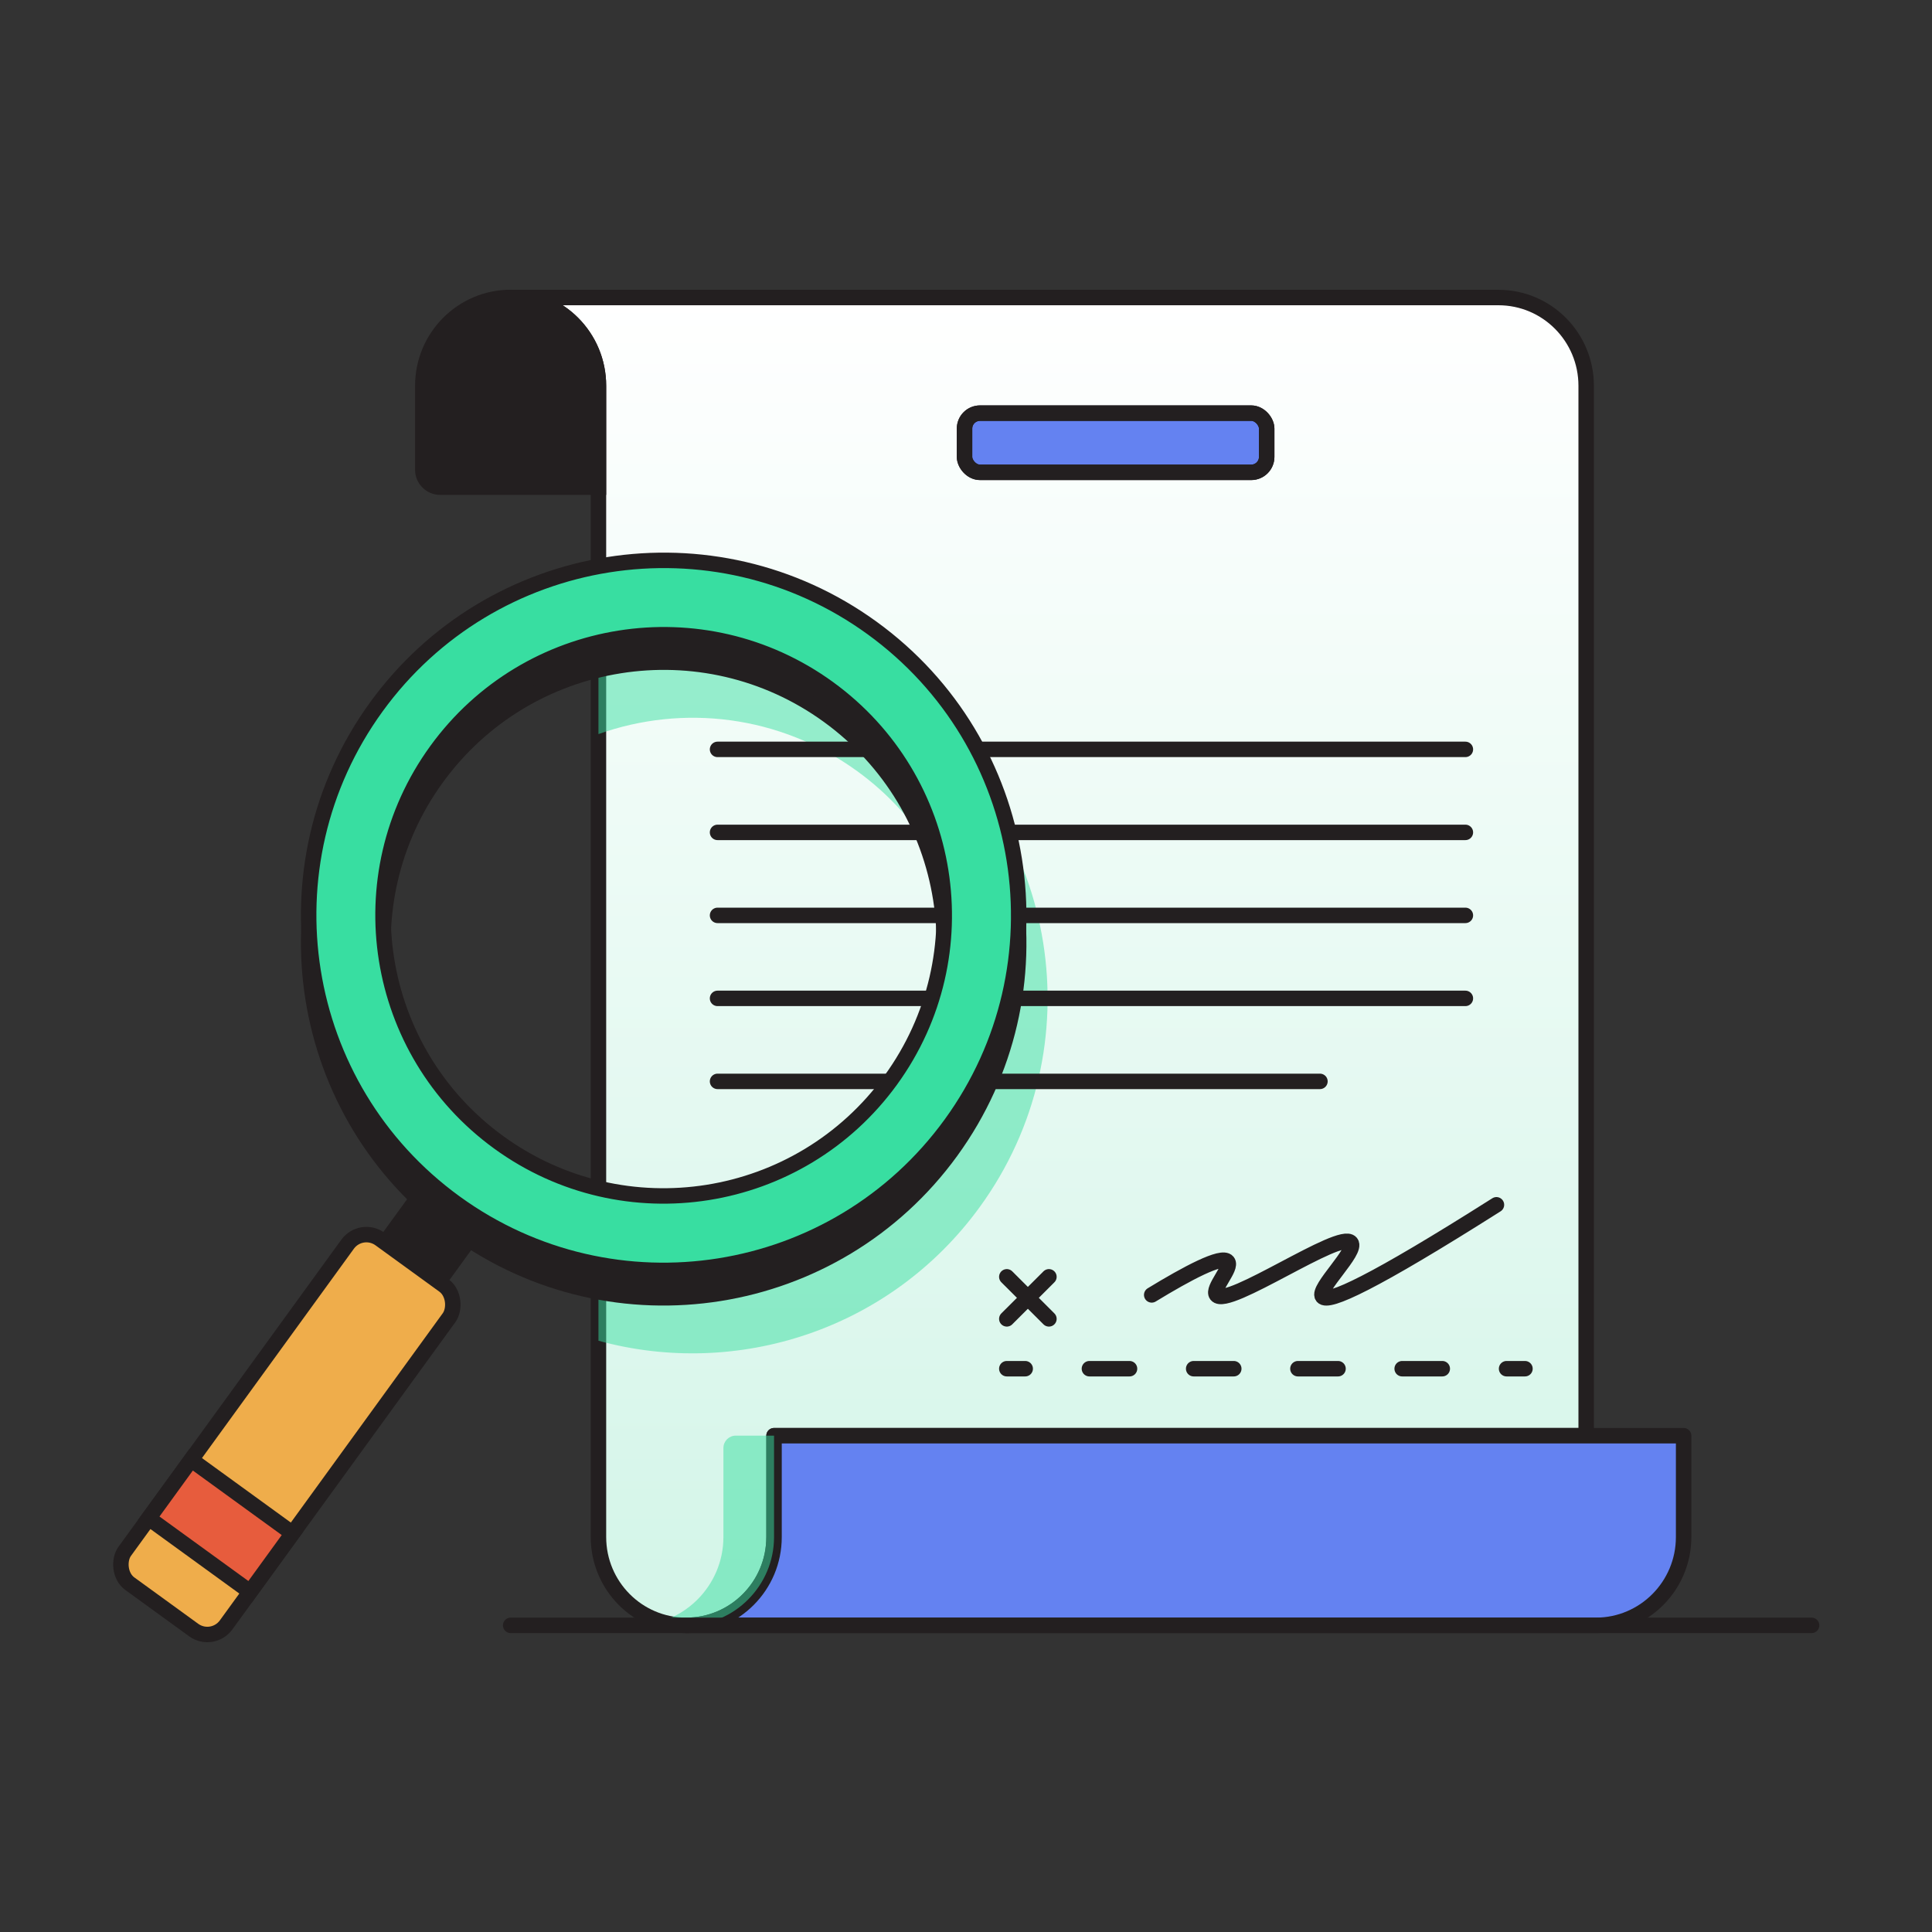 <?xml version="1.0" encoding="UTF-8"?><svg xmlns="http://www.w3.org/2000/svg" xmlns:xlink="http://www.w3.org/1999/xlink" viewBox="0 0 250 250"><rect x="0" y="0" width="250" height="250" fill="#333333" stroke="none"/><defs><style>.cls-1{fill:url(#linear-gradient);}.cls-1,.cls-2,.cls-3,.cls-4{stroke-width:0px;}.cls-5{fill:#e75c3d;}.cls-5,.cls-6,.cls-7,.cls-8,.cls-9,.cls-10,.cls-11,.cls-12{stroke:#231f20;stroke-linecap:round;stroke-width:2px;}.cls-5,.cls-6,.cls-8,.cls-9,.cls-10,.cls-11,.cls-12{stroke-miterlimit:10;}.cls-6{fill:#efad4b;}.cls-7{stroke-linejoin:round;}.cls-7,.cls-11,.cls-12{fill:none;}.cls-8,.cls-3{fill:#6482f1;}.cls-9,.cls-2{fill:#38dea1;}.cls-10{fill:#231f20;}.cls-2{mix-blend-mode:multiply;opacity:.5;}.cls-12{stroke-dasharray:0 0 5.19 8.3;}.cls-13{isolation:isolate;}.cls-4{fill:#fff;}</style><linearGradient id="linear-gradient" x1="950.05" y1="-34.97" x2="950.05" y2="-206.79" gradientTransform="translate(-814.38 245.29)" gradientUnits="userSpaceOnUse"><stop offset="0" stop-color="#d3f5e8"/><stop offset="1" stop-color="#fff"/></linearGradient></defs><g class="cls-13"><g id="Layer_1"><path class="cls-4" d="m205.25,49.93v135.85h-105.09v13.11c0,3.16-1.27,6.01-3.33,8.08-2.06,2.07-4.9,3.35-8.04,3.35-6.27,0-11.36-5.11-11.36-11.43V49.93c0-6.31-5.09-11.43-11.37-11.43h127.82c6.27,0,11.36,5.11,11.36,11.43Z"/><path class="cls-1" d="m205.25,49.93v135.85h-105.09v13.11c0,3.16-1.27,6.01-3.33,8.08-2.06,2.07-4.9,3.35-8.04,3.35-6.27,0-11.36-5.11-11.36-11.43V49.93c0-6.31-5.09-11.43-11.37-11.43h127.82c6.27,0,11.36,5.11,11.36,11.43Z"/><path class="cls-7" d="m205.25,49.92v135.86h-105.09v13.11c0,3.16-1.27,6.01-3.33,8.08-2.05,2.07-4.89,3.35-8.03,3.35-6.27,0-11.36-5.12-11.36-11.43V49.92c0-6.31-5.08-11.42-11.37-11.42h127.82c6.28,0,11.36,5.11,11.36,11.42Z"/><path class="cls-3" d="m217.86,185.78v13.11c0,6.31-5.09,11.43-11.36,11.43h-117.71c3.14,0,5.98-1.28,8.04-3.35,2.06-2.07,3.33-4.92,3.33-8.08v-13.11h117.69Z"/><path class="cls-7" d="m217.86,185.78v13.11c0,6.31-5.09,11.43-11.36,11.43h-117.71c3.14,0,5.98-1.28,8.04-3.35,2.06-2.07,3.33-4.92,3.33-8.08v-13.11h117.69Z"/><path class="cls-10" d="m77.44,49.93v13.11h-20.48c-1.24,0-2.25-1.01-2.25-2.25v-10.87c0-3.16,1.27-6.01,3.33-8.08,2.06-2.07,4.9-3.35,8.03-3.35,6.28,0,11.37,5.11,11.37,11.43Z"/><path class="cls-2" d="m100.16,185.78v13.11c0,3.15-1.28,6-3.34,8.07-2.05,2.07-4.89,3.35-8.03,3.35-1.14,0-2.24-.17-3.27-.48,1.82-.55,3.45-1.56,4.75-2.87,2.06-2.07,3.34-4.92,3.34-8.07v-11.52c0-.88.71-1.6,1.6-1.6h4.94Z"/><path class="cls-2" d="m116.6,92.01c-11.75-8.52-26.18-10.68-39.16-7.11v10.09c10.89-3.88,23.44-2.49,33.5,4.81,16.23,11.78,19.84,34.48,8.07,50.71-9.69,13.35-26.78,18.16-41.57,12.88v10.1c17.93,4.92,37.8-1.4,49.36-17.33,14.9-20.53,10.33-49.25-10.2-64.15Z"/><line class="cls-9" x1="92.85" y1="96.97" x2="189.62" y2="96.97"/><line class="cls-9" x1="92.85" y1="107.71" x2="189.62" y2="107.71"/><line class="cls-9" x1="92.85" y1="118.45" x2="189.62" y2="118.45"/><line class="cls-9" x1="92.85" y1="129.19" x2="189.62" y2="129.19"/><line class="cls-9" x1="92.85" y1="139.93" x2="170.8" y2="139.93"/><line class="cls-9" x1="66.08" y1="210.32" x2="234.42" y2="210.32"/><path class="cls-11" d="m149.03,167.56c4.58-2.79,9.09-5.2,9.82-4.3.64.78-2.07,3.49-1.43,4.3,1.38,1.75,16.04-8.43,17.39-6.75.86,1.07-4.44,5.96-3.68,6.96.7.93,6.46-1.7,22.51-11.87"/><line class="cls-11" x1="130.28" y1="177.11" x2="132.66" y2="177.11"/><line class="cls-12" x1="140.97" y1="177.11" x2="190.8" y2="177.11"/><line class="cls-11" x1="194.95" y1="177.11" x2="197.33" y2="177.11"/><line class="cls-11" x1="130.28" y1="165.22" x2="135.73" y2="170.66"/><line class="cls-11" x1="135.73" y1="165.22" x2="130.28" y2="170.66"/><rect class="cls-8" x="124.81" y="53.46" width="39.1" height="7.66" rx="2" ry="2"/><rect class="cls-11" x="124.81" y="53.46" width="39.1" height="7.66" rx="2" ry="2"/><path class="cls-10" d="m112.86,84.82c-20.53-14.9-49.26-10.33-64.16,10.2-14.9,20.53-10.33,49.26,10.2,64.16,20.53,14.9,49.26,10.33,64.16-10.2,14.9-20.53,10.33-49.26-10.2-64.16Zm2.4,58.5c-11.78,16.23-34.48,19.84-50.71,8.06-16.23-11.78-19.84-34.48-8.06-50.71,11.78-16.23,34.48-19.84,50.71-8.06,16.23,11.78,19.84,34.48,8.06,50.71Z"/><path class="cls-9" d="m112.86,81.27c-20.53-14.9-49.26-10.33-64.16,10.2-14.9,20.53-10.33,49.26,10.2,64.16,20.53,14.9,49.26,10.33,64.16-10.2,14.9-20.53,10.33-49.26-10.2-64.16Zm2.4,58.5c-11.78,16.23-34.48,19.84-50.71,8.06-16.23-11.78-19.84-34.48-8.06-50.71,11.78-16.23,34.48-19.84,50.71-8.06,16.23,11.78,19.84,34.48,8.06,50.71Z"/><rect class="cls-10" x="51.76" y="154.89" width="8.58" height="9.32" transform="translate(104.39 -2.5) rotate(35.97)"/><rect class="cls-6" x="29.03" y="158.08" width="16.21" height="55.11" rx="3" ry="3" transform="translate(116.1 13.58) rotate(35.97)"/><rect class="cls-5" x="20.46" y="192.77" width="16.21" height="9.35" transform="translate(121.4 20.86) rotate(35.97)"/></g></g></svg>